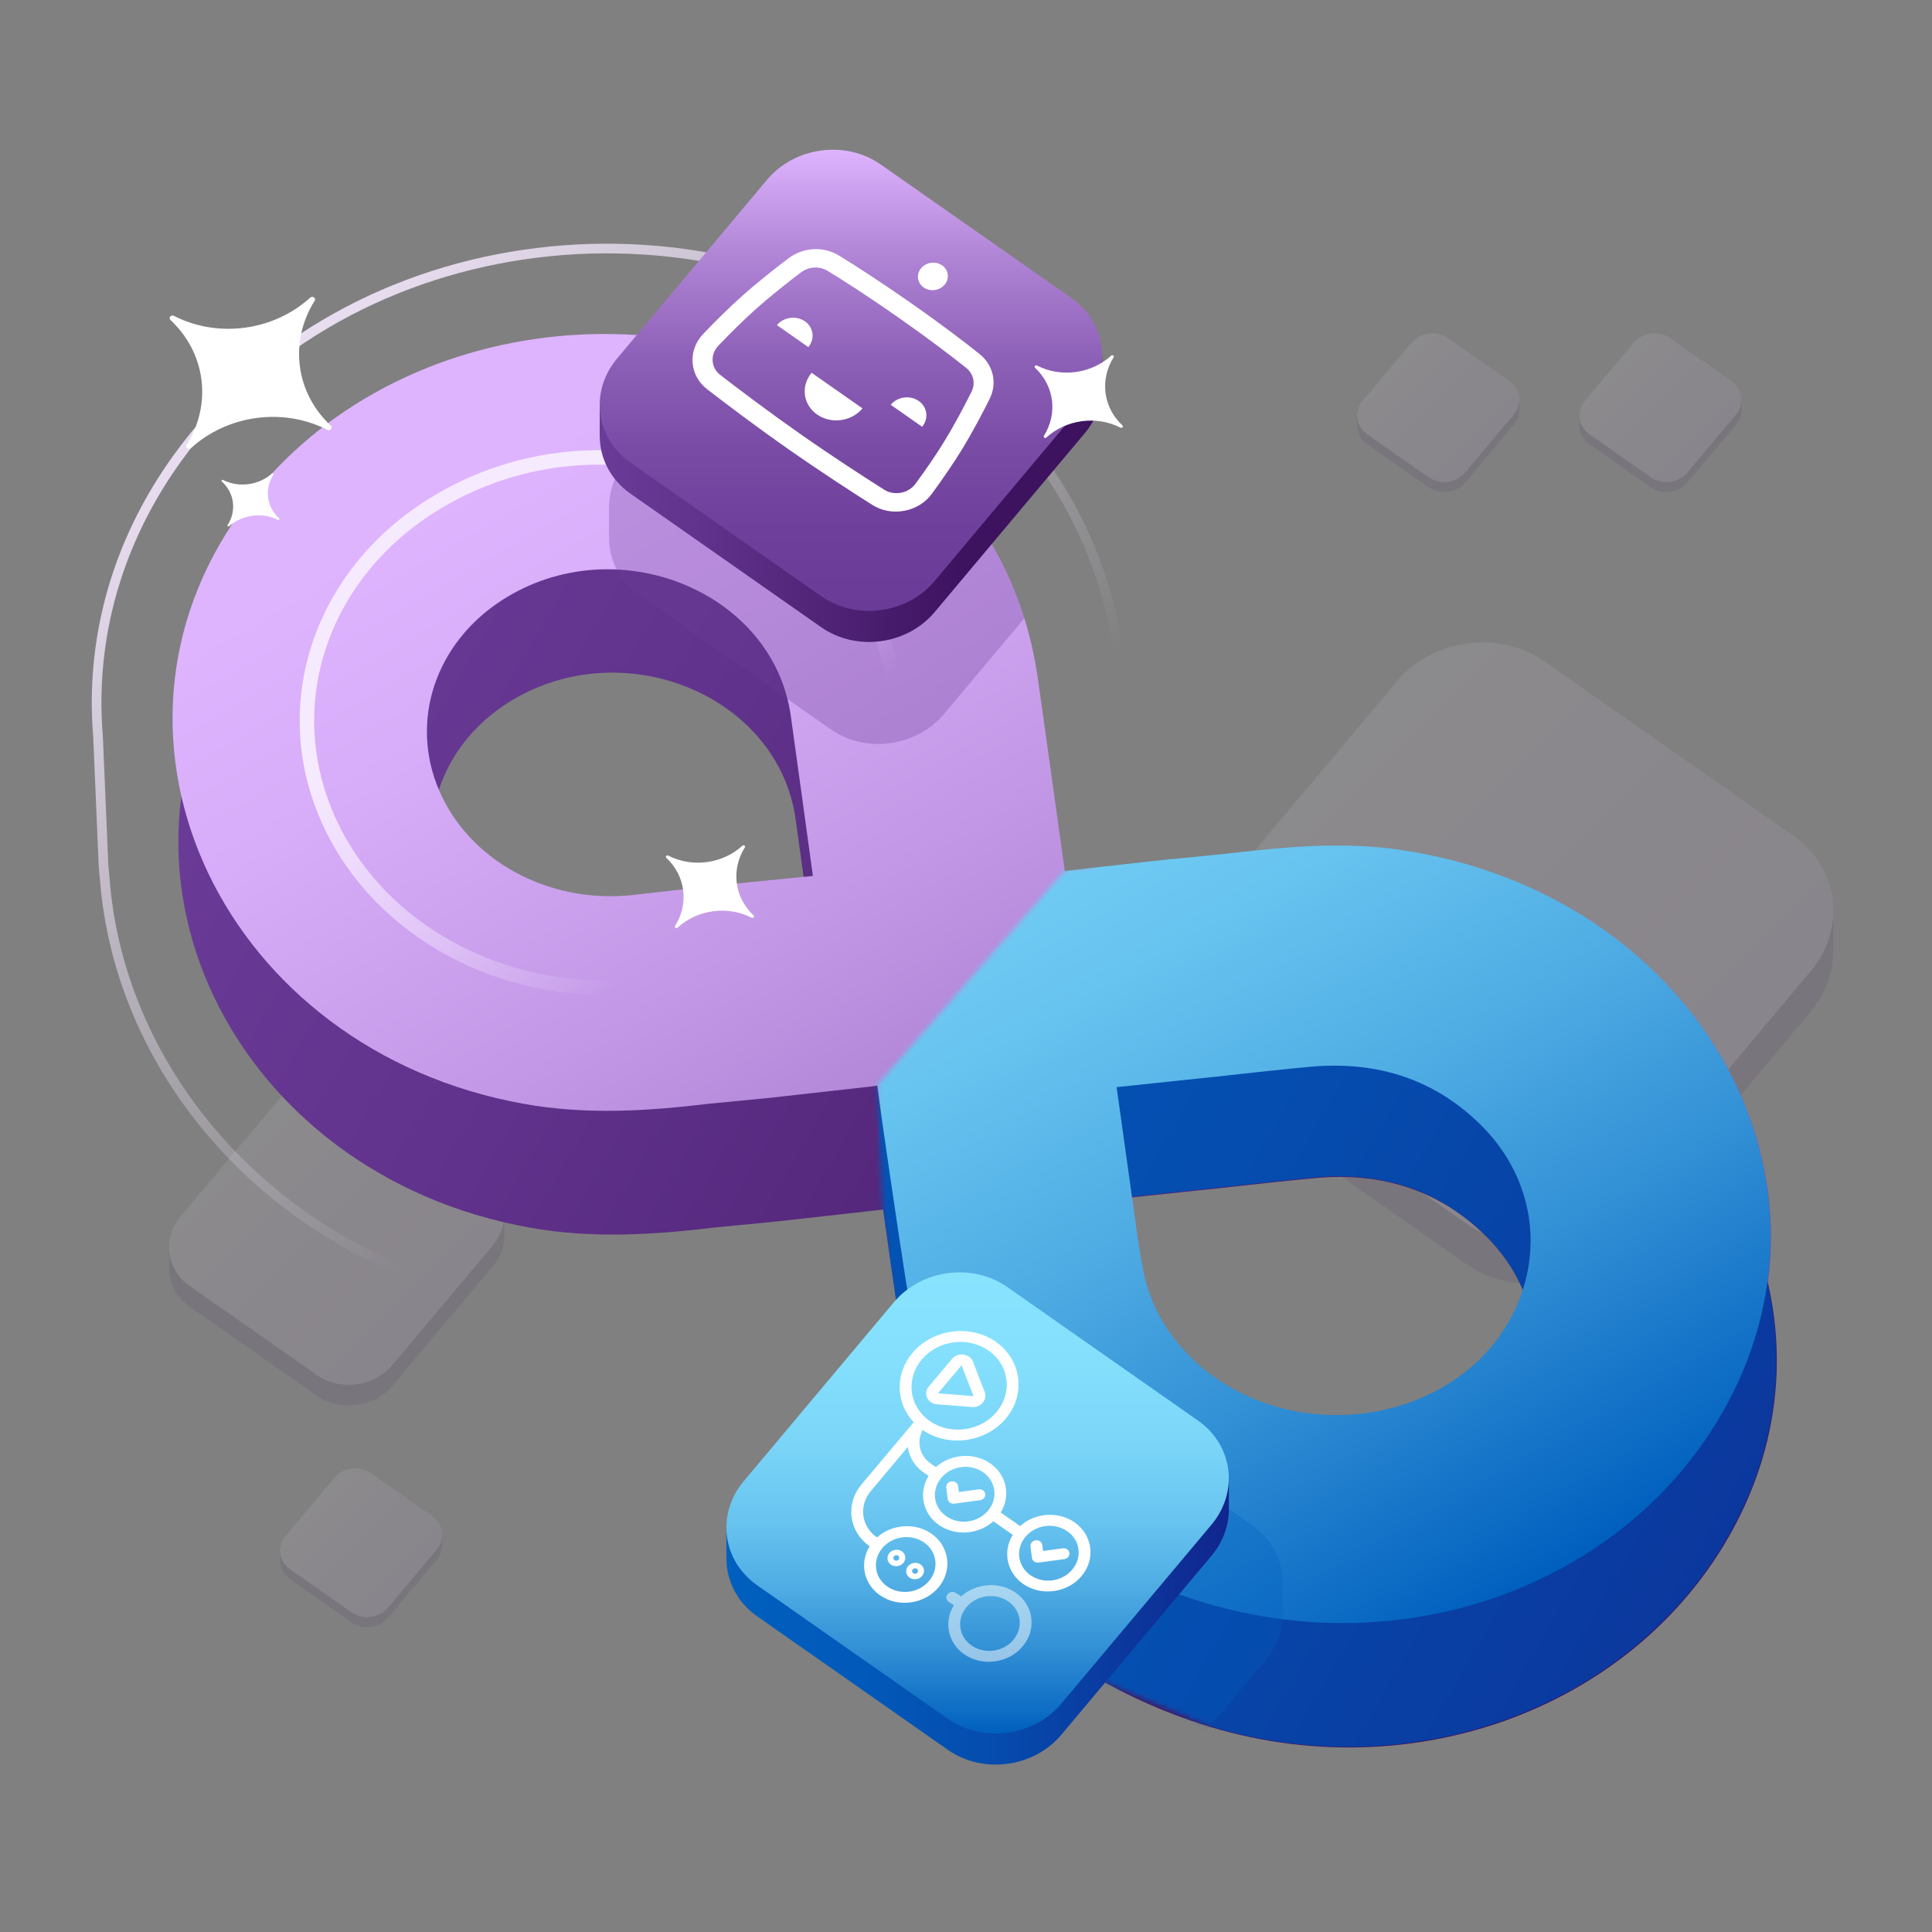 <svg width="400" height="400" viewBox="0 0 400 400" fill="none" xmlns="http://www.w3.org/2000/svg">
<rect x="0" y="0" width="400" height="400" fill="#808080" stroke="none"/>
<g opacity="0.1">
<path d="M104.423 251.403L103.838 252.476C103.168 250.658 101.934 249.01 100.161 247.766L73.829 229.329C68.983 225.933 61.956 226.87 58.138 231.424L37.398 256.144C36.481 257.232 35.836 258.431 35.448 259.675L35 258.199V262.516H35.01C35 265.569 36.456 268.561 39.267 270.526L65.598 288.963C70.444 292.359 77.472 291.422 81.29 286.868L102.03 262.148C103.586 260.289 104.372 258.123 104.423 255.972V251.403Z" fill="#3D125F"/>
<path d="M65.591 284.677L39.26 266.24C34.414 262.844 33.577 256.406 37.396 251.852L58.136 227.133C61.954 222.584 68.976 221.647 73.828 225.037L100.159 243.475C105.005 246.87 105.841 253.308 102.023 257.862L81.283 282.581C77.465 287.13 70.442 288.067 65.591 284.677Z" fill="url(#paint0_linear_3805_16130)"/>
</g>
<g opacity="0.1">
<path d="M379.573 188.468L378.435 190.565C377.133 187.018 374.725 183.791 371.256 181.367L319.835 145.364C310.372 138.738 296.653 140.562 289.194 149.456L248.692 197.728C246.907 199.856 245.645 202.202 244.881 204.619L244 201.735V210.161L244.016 210.169C243.992 216.131 246.837 221.97 252.325 225.812L303.746 261.816C313.209 268.442 326.928 266.618 334.387 257.724L374.888 209.451C377.928 205.827 379.456 201.587 379.557 197.385V188.46L379.573 188.468Z" fill="#3D125F"/>
<path d="M303.744 253.442L252.323 217.438C242.86 210.813 241.231 198.232 248.682 189.346L289.184 141.074C296.643 132.188 310.362 130.356 319.825 136.982L371.246 172.985C380.709 179.611 382.338 192.191 374.886 201.077L334.385 249.35C326.926 258.236 313.207 260.068 303.744 253.442Z" fill="url(#paint1_linear_3805_16130)"/>
</g>
<path d="M244.042 203.604L221.672 206.054C219.812 192.774 217.952 179.494 216.082 166.204C213.192 145.764 203.132 128.574 185.822 114.954C144.352 82.344 80.772 90.234 51.042 131.554C16.972 178.914 47.682 243.054 109.682 254.164C122.562 256.474 135.322 255.664 148.122 254.124L160.592 252.914L182.872 250.424C184.772 263.824 186.732 277.224 188.792 290.594C193.672 322.244 213.222 344.654 246.532 356.234C290.462 371.494 338.362 354.384 358.882 316.444C385.012 268.104 351.592 210.784 291.552 201.754C279.862 199.994 268.292 200.994 256.712 202.344L253.292 202.704L244.032 203.624V203.604H244.042ZM131.422 206.754C114.322 208.384 98.182 199.524 91.952 185.114C85.732 170.734 91.102 154.524 105.022 145.594C128.462 130.574 161.112 143.734 164.732 169.644C166.272 180.674 167.782 191.714 169.312 202.744L150.632 204.604L131.432 206.744L131.422 206.754ZM251.682 246.084C259.152 245.284 265.762 244.504 272.402 243.904C286.532 242.614 298.492 246.684 307.972 256.234C319.352 267.714 321.182 284.314 312.742 297.904C304.662 310.934 287.902 318.014 271.072 315.524C254.352 313.054 240.802 301.284 237.852 286.334C236.602 279.964 235.852 273.514 234.942 267.094C234.052 260.774 233.172 254.444 232.282 248.124L251.682 246.084Z" fill="url(#paint2_linear_3805_16130)"/>
<path d="M242.842 177.974L220.472 180.434C218.612 167.154 216.752 153.874 214.892 140.584C212.002 120.144 201.942 102.954 184.632 89.334C143.152 56.714 79.572 64.614 49.842 105.934C15.772 153.294 46.482 217.434 108.482 228.544C121.362 230.854 134.122 230.044 146.922 228.504L159.392 227.294L181.672 224.804C183.572 238.204 185.532 251.604 187.592 264.974C192.472 296.624 212.022 319.034 245.332 330.614C289.262 345.874 337.162 328.764 357.682 290.824C383.812 242.484 350.392 185.164 290.352 176.134C278.662 174.374 267.092 175.374 255.512 176.714L252.092 177.074L242.832 177.994V177.974H242.842ZM130.422 185.364C113.322 186.994 97.182 178.134 90.952 163.724C84.732 149.344 90.102 133.134 104.022 124.204C127.462 109.174 160.112 122.344 163.732 148.254C165.272 159.284 166.782 170.324 168.302 181.354L149.622 183.214L130.422 185.354V185.364ZM250.612 223.184C258.082 222.384 264.692 221.604 271.332 221.004C285.462 219.714 297.422 223.784 306.902 233.334C318.282 244.814 320.112 261.414 311.672 275.004C303.592 288.034 286.832 295.114 270.002 292.624C253.282 290.154 239.732 278.384 236.782 263.434C235.532 257.064 234.782 250.614 233.872 244.194C232.982 237.874 232.102 231.544 231.212 225.224L250.612 223.174V223.184Z" fill="url(#paint3_linear_3805_16130)"/>
<mask id="mask0_3805_16130" style="mask-type:luminance" maskUnits="userSpaceOnUse" x="181" y="157" width="199" height="213">
<path d="M182.782 250.304L181.582 224.674L220.362 180.294L332.432 157.714L379.992 253.714L357.512 349.114L270.342 369.834L250.452 357.514L191.762 332.544L182.782 250.304Z" fill="white"/>
</mask>
<g mask="url(#mask0_3805_16130)">
<path d="M243.942 203.474L221.572 205.924C219.712 192.644 217.852 179.364 215.982 166.074C213.092 145.634 203.032 128.444 185.722 114.824C144.252 82.214 80.672 90.104 50.942 131.424C16.872 178.784 47.582 242.924 109.582 254.034C122.462 256.344 135.222 255.534 148.022 253.994L160.492 252.784L182.772 250.294C184.672 263.694 186.632 277.094 188.692 290.464C193.572 322.114 213.122 344.524 246.432 356.104C290.362 371.364 338.262 354.254 358.782 316.314C384.912 267.974 351.492 210.654 291.452 201.624C279.762 199.864 268.192 200.864 256.612 202.214L253.192 202.574L243.932 203.494V203.474H243.942ZM131.322 206.624C114.222 208.254 98.082 199.394 91.852 184.984C85.632 170.604 91.002 154.394 104.922 145.464C128.362 130.444 161.012 143.604 164.632 169.514C166.172 180.544 167.682 191.584 169.212 202.614L150.532 204.474L131.332 206.614L131.322 206.624ZM251.582 245.954C259.052 245.154 265.662 244.374 272.302 243.774C286.432 242.484 298.392 246.554 307.872 256.104C319.252 267.584 321.082 284.184 312.642 297.774C304.562 310.804 287.802 317.884 270.972 315.394C254.252 312.924 240.702 301.154 237.752 286.204C236.502 279.834 235.752 273.384 234.842 266.964C233.952 260.644 233.072 254.314 232.182 247.994L251.582 245.954Z" fill="url(#paint4_linear_3805_16130)"/>
<path d="M242.732 177.834L220.362 180.294C218.502 167.014 216.642 153.734 214.782 140.444C211.892 120.004 201.832 102.814 184.522 89.194C143.052 56.584 79.472 64.484 49.742 105.804C15.672 153.164 46.382 217.304 108.382 228.414C121.262 230.724 134.022 229.914 146.822 228.374L159.292 227.164L181.572 224.674C183.472 238.074 185.432 251.474 187.492 264.844C192.372 296.494 211.922 318.904 245.232 330.484C289.162 345.744 337.062 328.634 357.582 290.694C383.712 242.354 350.292 185.034 290.252 176.004C278.562 174.244 266.992 175.244 255.412 176.584L251.992 176.944L242.732 177.864V177.844V177.834ZM130.312 185.234C113.212 186.864 97.072 178.004 90.842 163.594C84.622 149.214 89.992 133.004 103.912 124.074C127.352 109.044 160.002 122.214 163.622 148.124C165.162 159.154 166.672 170.194 168.192 181.224L149.512 183.084L130.312 185.224V185.234ZM250.582 223.044C258.052 222.244 264.662 221.464 271.302 220.864C285.432 219.574 297.392 223.644 306.872 233.194C318.252 244.674 320.082 261.274 311.642 274.864C303.562 287.894 286.802 294.974 269.972 292.484C253.252 290.014 239.702 278.244 236.752 263.294C235.502 256.924 234.752 250.474 233.842 244.054C232.952 237.734 232.072 231.404 231.182 225.084L250.582 223.034V223.044Z" fill="url(#paint5_linear_3805_16130)"/>
<g style="mix-blend-mode:multiply" opacity="0.3">
<path d="M265.582 327.664C265.562 323.124 263.392 318.694 259.212 315.774L219.752 288.144C212.492 283.054 201.962 284.464 196.242 291.284L165.162 328.324C162.752 331.194 161.592 334.574 161.582 337.894L161.562 337.824V344.294H161.572C161.552 348.874 163.742 353.354 167.952 356.304L207.412 383.934C214.672 389.024 225.202 387.614 230.922 380.794L262.002 343.754C264.332 340.974 265.512 337.714 265.592 334.494V327.644V327.664H265.582Z" fill="#005FBE"/>
</g>
</g>
<path d="M254.422 305.994L253.552 307.604C252.552 304.884 250.702 302.404 248.042 300.544L208.582 272.914C201.322 267.824 190.792 269.234 185.072 276.054L153.992 313.094C152.622 314.724 151.652 316.524 151.072 318.384L150.392 316.174V322.644H150.402C150.382 327.224 152.572 331.704 156.782 334.654L196.242 362.284C203.502 367.374 214.032 365.964 219.752 359.144L250.832 322.104C253.162 319.324 254.342 316.064 254.422 312.844V305.994Z" fill="url(#paint6_linear_3805_16130)"/>
<path d="M196.232 355.854L156.772 328.224C149.512 323.134 148.262 313.484 153.982 306.664L185.062 269.624C190.782 262.804 201.312 261.404 208.572 266.484L248.032 294.114C255.292 299.204 256.542 308.854 250.822 315.674L219.742 352.714C214.022 359.534 203.492 360.934 196.232 355.854Z" fill="url(#paint7_linear_3805_16130)"/>
<path d="M206.212 277.824C200.872 274.084 193.102 275.124 188.902 280.134C185.222 284.524 185.472 290.534 189.172 294.464L178.342 307.374C174.972 311.384 175.752 317.104 179.982 320.074L180.052 320.124C177.942 323.534 178.782 327.894 182.182 330.274C185.912 332.884 191.362 332.164 194.302 328.654C197.242 325.144 196.592 320.154 192.862 317.544C189.462 315.164 184.632 315.554 181.572 318.304L181.502 318.254C178.332 316.034 177.742 311.744 180.272 308.734L187.962 299.564C188.212 301.664 189.372 303.564 191.182 304.824L192.252 305.574C190.142 308.984 190.982 313.344 194.382 315.724C197.782 318.104 202.612 317.714 205.662 314.964L209.682 317.774C207.572 321.184 208.412 325.544 211.812 327.924C215.542 330.534 220.992 329.814 223.932 326.304C226.872 322.804 226.222 317.804 222.492 315.194C219.092 312.814 214.262 313.204 211.202 315.954L207.182 313.144C209.292 309.734 208.452 305.374 205.052 302.994C201.652 300.614 196.822 301.004 193.762 303.754L192.692 303.004C190.352 301.364 189.722 298.444 191.032 296.064C196.362 299.724 204.072 298.674 208.252 293.694C212.432 288.714 211.532 281.554 206.192 277.824H206.212ZM204.682 279.634C208.962 282.614 209.702 288.284 206.352 292.304C206.352 292.304 206.332 292.324 206.332 292.334C202.972 296.344 196.792 297.184 192.512 294.204C192.512 294.204 192.492 294.194 192.482 294.184C188.202 291.204 187.462 285.524 190.812 281.514C190.812 281.514 190.832 281.494 190.832 281.484C194.192 277.474 200.372 276.634 204.652 279.614C204.662 279.614 204.672 279.624 204.682 279.634ZM200.632 280.884C199.622 280.184 198.012 280.264 197.142 281.304L192.262 287.114C191.102 288.494 192.062 290.584 193.922 290.734L201.292 291.314C203.052 291.454 204.482 289.764 203.892 288.234L201.402 281.834C201.252 281.454 200.982 281.114 200.632 280.874V280.884ZM199.072 282.654L201.572 289.054L194.202 288.474L199.082 282.664L199.072 282.654ZM203.542 304.814C206.212 306.674 206.682 310.214 204.592 312.724C204.592 312.724 204.572 312.744 204.572 312.754C202.482 315.264 198.622 315.794 195.942 313.934C195.942 313.934 195.922 313.924 195.912 313.914C193.242 312.054 192.772 308.514 194.862 306.004C194.862 306.004 194.882 305.984 194.882 305.974C196.972 303.464 200.832 302.944 203.512 304.804C203.512 304.804 203.532 304.814 203.542 304.824V304.814ZM220.972 317.024C223.642 318.884 224.112 322.424 222.022 324.934C222.022 324.934 222.002 324.954 222.002 324.964C219.912 327.474 216.052 328.004 213.372 326.144C213.372 326.144 213.352 326.134 213.342 326.124C210.672 324.264 210.202 320.724 212.292 318.214C212.292 318.214 212.312 318.194 212.312 318.184C214.402 315.674 218.262 315.154 220.942 317.014C220.942 317.014 220.962 317.024 220.972 317.034V317.024ZM203.522 308.574C203.262 308.394 202.942 308.314 202.612 308.364L198.522 308.904L198.362 307.664C198.282 307.044 197.662 306.614 196.992 306.704C196.312 306.794 195.832 307.374 195.912 307.994L196.222 310.354C196.302 310.974 196.912 311.404 197.592 311.314L202.902 310.604C203.582 310.514 204.062 309.934 203.982 309.314C203.942 309.014 203.782 308.744 203.522 308.564V308.574ZM220.952 320.774C220.692 320.594 220.372 320.514 220.042 320.564L215.952 321.104L215.792 319.864C215.712 319.244 215.092 318.814 214.422 318.904C213.742 318.994 213.262 319.574 213.342 320.194L213.652 322.554C213.732 323.174 214.342 323.604 215.022 323.514L220.332 322.804C221.012 322.714 221.492 322.134 221.412 321.514C221.372 321.214 221.212 320.944 220.952 320.764V320.774ZM191.332 319.364C194.002 321.224 194.472 324.764 192.382 327.274C192.382 327.274 192.362 327.294 192.362 327.304C190.272 329.814 186.412 330.334 183.732 328.484C183.722 328.484 183.712 328.474 183.702 328.464C181.032 326.604 180.562 323.064 182.652 320.554C182.652 320.554 182.672 320.534 182.672 320.524C184.762 318.014 188.632 317.494 191.302 319.344C191.302 319.344 191.322 319.354 191.332 319.364ZM186.732 321.194C185.932 320.634 184.762 320.794 184.132 321.544C183.502 322.294 183.642 323.364 184.442 323.924C185.242 324.484 186.412 324.324 187.042 323.574C187.672 322.824 187.532 321.754 186.732 321.194ZM190.602 323.904C189.802 323.344 188.632 323.504 188.002 324.254C187.372 325.004 187.512 326.074 188.312 326.634C189.112 327.194 190.282 327.034 190.912 326.284C191.542 325.534 191.402 324.464 190.602 323.904ZM185.962 322.104C186.232 322.294 186.282 322.644 186.062 322.894C185.842 323.144 185.472 323.204 185.192 323.004C184.912 322.804 184.872 322.464 185.092 322.214C185.312 321.964 185.682 321.904 185.962 322.094V322.104ZM189.842 324.814C190.112 325.004 190.162 325.354 189.942 325.604C189.722 325.854 189.352 325.914 189.072 325.714C188.792 325.514 188.752 325.174 188.972 324.924C189.192 324.674 189.562 324.614 189.842 324.804V324.814Z" fill="white"/>
<path opacity="0.5" d="M210.292 329.754C206.882 327.364 202.052 327.764 198.992 330.524C198.962 330.494 198.932 330.474 198.902 330.454L197.892 329.794C197.342 329.434 196.572 329.564 196.172 330.074C195.772 330.584 195.882 331.294 196.432 331.654L197.442 332.314C197.442 332.314 197.462 332.334 197.482 332.334C195.382 335.744 196.212 340.104 199.612 342.484C203.342 345.094 208.792 344.374 211.732 340.864C214.672 337.354 214.022 332.364 210.292 329.754ZM208.772 331.574C211.442 333.434 211.912 336.974 209.822 339.484C209.822 339.484 209.802 339.504 209.802 339.514C207.712 342.024 203.852 342.544 201.172 340.694C201.162 340.694 201.152 340.684 201.142 340.674C198.472 338.814 198.002 335.274 200.092 332.764C200.092 332.764 200.112 332.744 200.112 332.734C202.202 330.224 206.072 329.704 208.742 331.554C208.742 331.554 208.762 331.564 208.772 331.574Z" fill="white"/>
<g style="mix-blend-mode:multiply" opacity="0.3">
<path d="M177.212 87.044C170.692 83.014 173.322 85.074 169.142 82.144L164.102 78.744C156.842 73.654 150.452 70.624 144.722 77.444L129.692 95.354C127.282 98.224 126.122 101.604 126.112 104.924L126.092 104.854V111.324H126.102C126.082 115.904 128.272 120.384 132.482 123.334L171.942 150.964C179.202 156.054 189.732 154.644 195.452 147.824L212.062 128.024C212.062 128.024 209.022 116.654 200.672 105.724C198.012 102.244 198.622 102.064 196.012 99.374L188.382 94.444L181.812 90.584L177.182 87.044H177.212Z" fill="#6A3C98"/>
</g>
<path d="M231.722 135.864C228.312 111.714 216.422 91.384 195.962 75.304C146.952 36.764 71.812 46.094 36.682 94.924C25.112 111.004 19.872 128.724 20.002 146.134L20.012 146.364C20.032 148.374 20.122 150.374 20.292 152.364L21.362 177.584C21.362 177.944 21.402 178.594 21.412 178.954L21.642 181.584V181.364C24.492 222.594 57.292 261.124 107.412 270.114C122.642 272.844 137.712 271.684 152.842 269.854" stroke="url(#paint8_linear_3805_16130)" stroke-width="2" stroke-miterlimit="10"/>
<path d="M162.862 200.664L131.722 204.134L131.702 204.154C103.972 206.804 77.802 192.424 67.702 169.064C57.622 145.744 66.332 119.464 88.902 104.974C126.902 80.604 179.852 101.954 185.732 143.964" stroke="url(#paint9_linear_3805_16130)" stroke-width="3" stroke-miterlimit="10"/>
<path d="M228.192 73.564L227.322 75.174C226.322 72.454 224.472 69.974 221.812 68.114L182.352 40.484C175.092 35.394 164.562 36.804 158.842 43.624L127.762 80.664C126.392 82.294 125.422 84.094 124.842 85.954L124.162 83.744V90.214H124.172C124.152 94.794 126.342 99.274 130.552 102.224L170.012 129.854C177.272 134.944 187.802 133.534 193.522 126.714L224.602 89.674C226.932 86.894 228.112 83.634 228.192 80.414V73.564Z" fill="url(#paint10_linear_3805_16130)"/>
<path d="M170.002 123.424L130.542 95.794C123.282 90.704 122.032 81.054 127.752 74.234L158.832 37.194C164.552 30.374 175.082 28.974 182.342 34.054L221.802 61.684C229.062 66.774 230.312 76.424 224.592 83.244L193.512 120.284C187.792 127.104 177.262 128.504 170.002 123.424Z" fill="url(#paint11_linear_3805_16130)"/>
<path d="M169.162 85.814C172.072 87.854 176.282 87.284 178.572 84.554L168.042 77.184C165.752 79.914 166.252 83.774 169.162 85.814Z" fill="white"/>
<path d="M166.662 66.534C164.862 65.274 162.262 65.624 160.852 67.314L167.352 71.864C168.762 70.184 168.452 67.794 166.662 66.534Z" fill="white"/>
<path d="M190.222 83.024C188.422 81.764 185.822 82.114 184.412 83.804L190.912 88.354C192.322 86.674 192.022 84.284 190.222 83.024Z" fill="white"/>
<path d="M191.232 59.514C192.572 60.454 194.522 60.194 195.582 58.934C196.642 57.674 196.412 55.884 195.062 54.944C193.712 54.004 191.772 54.264 190.712 55.524C189.652 56.784 189.882 58.564 191.232 59.514Z" fill="white"/>
<path d="M198.992 93.334C201.372 89.464 203.502 85.374 204.882 82.614C206.522 79.334 205.672 75.574 202.772 73.264C199.922 70.994 195.152 67.314 188.552 62.704C181.952 58.094 176.832 54.824 173.692 52.904C170.492 50.944 166.302 51.174 163.252 53.474C160.702 55.404 156.922 58.354 153.452 61.454C151.102 63.554 148.472 66.124 145.622 69.104C144.032 70.764 143.242 72.874 143.392 75.054C143.542 77.234 144.612 79.194 146.402 80.584C150.352 83.634 156.462 88.254 163.172 92.954C169.882 97.654 176.352 101.844 180.602 104.534C182.532 105.754 184.892 106.194 187.232 105.754C189.572 105.314 191.592 104.074 192.932 102.234C195.342 98.944 197.372 95.954 198.982 93.344L198.992 93.334ZM186.522 102.014C185.282 102.244 184.042 102.014 183.022 101.364C178.812 98.694 172.392 94.544 165.752 89.894C159.112 85.244 153.052 80.664 149.132 77.634C148.182 76.904 147.612 75.864 147.542 74.714C147.462 73.564 147.882 72.454 148.722 71.574C151.492 68.674 154.052 66.174 156.322 64.144C159.682 61.134 163.362 58.264 165.852 56.384C167.462 55.174 169.672 55.054 171.362 56.084C174.452 57.974 179.502 61.184 186.012 65.744C192.522 70.304 197.232 73.924 200.032 76.164C201.562 77.384 202.012 79.374 201.142 81.104C199.802 83.794 197.722 87.774 195.422 91.524C193.872 94.054 191.892 96.954 189.542 100.154C188.832 101.124 187.762 101.784 186.532 102.014H186.522Z" fill="white"/>
<path fill-rule="evenodd" clip-rule="evenodd" d="M155.632 190.005C155.772 190.075 155.952 190.045 156.052 189.925C156.152 189.805 156.142 189.645 156.032 189.535C152.052 185.825 151.312 180.075 154.212 175.445C154.292 175.315 154.262 175.155 154.132 175.065C154.002 174.975 153.822 174.985 153.712 175.095C149.572 178.855 143.302 179.695 138.352 177.145C138.212 177.075 138.032 177.105 137.932 177.225C137.832 177.345 137.842 177.505 137.952 177.615C141.932 181.325 142.672 187.075 139.772 191.705C139.692 191.835 139.722 191.995 139.852 192.085C139.982 192.175 140.162 192.165 140.272 192.055C144.412 188.295 150.682 187.455 155.632 190.005Z" fill="white"/>
<path fill-rule="evenodd" clip-rule="evenodd" d="M57.541 107.63C57.633 107.675 57.751 107.656 57.817 107.579C57.883 107.502 57.876 107.399 57.804 107.329C55.188 104.948 54.702 101.258 56.608 98.287C56.66 98.203 56.641 98.101 56.555 98.043C56.47 97.985 56.351 97.992 56.279 98.062C53.558 100.475 49.437 101.014 46.184 99.378C46.092 99.333 45.974 99.352 45.908 99.429C45.842 99.506 45.849 99.609 45.921 99.679C48.537 102.06 49.023 105.75 47.117 108.721C47.065 108.804 47.084 108.907 47.17 108.965C47.255 109.023 47.373 109.016 47.446 108.946C50.167 106.533 54.288 105.994 57.541 107.63Z" fill="white"/>
<path fill-rule="evenodd" clip-rule="evenodd" d="M231.982 88.544C232.122 88.614 232.302 88.584 232.402 88.464C232.502 88.344 232.492 88.184 232.382 88.074C228.402 84.364 227.662 78.614 230.562 73.984C230.642 73.854 230.612 73.694 230.482 73.604C230.352 73.514 230.172 73.524 230.062 73.634C225.922 77.394 219.652 78.234 214.702 75.684C214.562 75.614 214.382 75.644 214.282 75.764C214.182 75.884 214.192 76.044 214.302 76.154C218.282 79.864 219.022 85.614 216.122 90.244C216.042 90.374 216.072 90.534 216.202 90.624C216.332 90.714 216.512 90.704 216.622 90.594C220.762 86.834 227.032 85.994 231.982 88.544Z" fill="white"/>
<path fill-rule="evenodd" clip-rule="evenodd" d="M67.772 88.994C68.022 89.124 68.352 89.064 68.532 88.844C68.712 88.624 68.702 88.324 68.492 88.134C61.192 81.324 59.822 70.764 65.142 62.274C65.292 62.034 65.232 61.734 65.002 61.574C64.772 61.414 64.442 61.434 64.222 61.624C56.632 68.524 45.112 70.064 36.012 65.394C35.762 65.264 35.432 65.324 35.252 65.544C35.072 65.764 35.082 66.064 35.292 66.254C42.592 73.064 43.962 83.624 38.642 92.114C38.492 92.354 38.552 92.654 38.782 92.814C39.012 92.974 39.342 92.954 39.562 92.764C47.152 85.864 58.672 84.324 67.772 88.994Z" fill="white"/>
<g opacity="0.1">
<path d="M314.565 82.731L314.285 83.251C313.965 82.371 313.365 81.572 312.509 80.972L299.781 72.059C297.437 70.419 294.044 70.876 292.196 73.076L282.172 85.028C281.732 85.555 281.421 86.132 281.229 86.731L281.013 86.019V88.108C281.013 89.579 281.708 91.028 283.068 91.98L295.796 100.892C298.14 102.532 301.533 102.076 303.381 99.876L313.405 87.924C314.157 87.028 314.533 85.98 314.565 84.939V82.731Z" fill="#3D125F"/>
<path d="M295.787 98.817L283.059 89.905C280.715 88.265 280.315 85.153 282.155 82.953L292.179 71.001C294.027 68.801 297.419 68.345 299.763 69.985L312.491 78.897C314.835 80.537 315.235 83.649 313.395 85.849L303.371 97.801C301.523 100.001 298.131 100.457 295.787 98.817Z" fill="url(#paint12_linear_3805_16130)"/>
</g>
<g opacity="0.1">
<path d="M360.565 82.731L360.285 83.251C359.965 82.371 359.365 81.572 358.509 80.972L345.781 72.059C343.437 70.419 340.044 70.876 338.196 73.076L328.172 85.028C327.732 85.555 327.421 86.132 327.229 86.731L327.013 86.019V88.108C327.013 89.579 327.708 91.028 329.068 91.98L341.796 100.892C344.14 102.532 347.533 102.076 349.381 99.876L359.405 87.924C360.157 87.028 360.533 85.98 360.565 84.939V82.731Z" fill="#3D125F"/>
<path d="M341.787 98.817L329.059 89.905C326.715 88.265 326.315 85.153 328.155 82.953L338.179 71.001C340.027 68.801 343.419 68.345 345.763 69.985L358.491 78.897C360.835 80.537 361.235 83.649 359.395 85.849L349.371 97.801C347.523 100.001 344.131 100.457 341.787 98.817Z" fill="url(#paint13_linear_3805_16130)"/>
</g>
<g opacity="0.1">
<path d="M91.564 317.732L91.284 318.252C90.965 317.372 90.365 316.572 89.508 315.972L76.781 307.06C74.436 305.42 71.044 305.876 69.197 308.076L59.172 320.028C58.733 320.556 58.42 321.132 58.228 321.732L58.013 321.02V323.108C58.013 324.58 58.709 326.028 60.069 326.98L72.796 335.892C75.141 337.532 78.532 337.076 80.38 334.876L90.404 322.924C91.156 322.028 91.532 320.98 91.564 319.94V317.732Z" fill="#3D125F"/>
<path d="M72.787 333.817L60.059 324.905C57.715 323.265 57.315 320.153 59.155 317.953L69.179 306.001C71.027 303.801 74.419 303.345 76.763 304.985L89.491 313.897C91.835 315.537 92.235 318.649 90.395 320.849L80.371 332.801C78.523 335.001 75.131 335.457 72.787 333.817Z" fill="url(#paint14_linear_3805_16130)"/>
</g>
<defs>
<linearGradient id="paint0_linear_3805_16130" x1="50.035" y1="235.178" x2="89.388" y2="274.536" gradientUnits="userSpaceOnUse">
<stop stop-color="#F6EAFF"/>
<stop offset="1" stop-color="#DEB4FF"/>
</linearGradient>
<linearGradient id="paint1_linear_3805_16130" x1="273.36" y1="156.788" x2="350.216" y2="233.644" gradientUnits="userSpaceOnUse">
<stop stop-color="#F6EAFF"/>
<stop offset="1" stop-color="#DEB4FF"/>
</linearGradient>
<linearGradient id="paint2_linear_3805_16130" x1="46.662" y1="138.364" x2="438.992" y2="364.874" gradientUnits="userSpaceOnUse">
<stop stop-color="#6A3C98"/>
<stop offset="0.21" stop-color="#60328B"/>
<stop offset="0.6" stop-color="#461A6A"/>
<stop offset="0.72" stop-color="#3D125F"/>
</linearGradient>
<linearGradient id="paint3_linear_3805_16130" x1="114.142" y1="51.764" x2="281.052" y2="340.854" gradientUnits="userSpaceOnUse">
<stop offset="0.1" stop-color="#DEB4FF"/>
<stop offset="0.23" stop-color="#D7ACF8"/>
<stop offset="0.43" stop-color="#C399E7"/>
<stop offset="0.66" stop-color="#A478CB"/>
<stop offset="0.92" stop-color="#794BA5"/>
<stop offset="1" stop-color="#6A3C98"/>
</linearGradient>
<linearGradient id="paint4_linear_3805_16130" x1="46.562" y1="138.234" x2="438.892" y2="364.744" gradientUnits="userSpaceOnUse">
<stop stop-color="#005FBE"/>
<stop offset="0.25" stop-color="#015ABA"/>
<stop offset="0.53" stop-color="#054CAE"/>
<stop offset="0.83" stop-color="#0C359B"/>
<stop offset="1" stop-color="#11258E"/>
</linearGradient>
<linearGradient id="paint5_linear_3805_16130" x1="117.702" y1="57.974" x2="284.612" y2="347.064" gradientUnits="userSpaceOnUse">
<stop stop-color="#88E3FF"/>
<stop offset="0.2" stop-color="#84DFFD"/>
<stop offset="0.37" stop-color="#7AD5F8"/>
<stop offset="0.53" stop-color="#69C5F0"/>
<stop offset="0.68" stop-color="#50ADE4"/>
<stop offset="0.82" stop-color="#318FD5"/>
<stop offset="0.96" stop-color="#0B6AC3"/>
<stop offset="1" stop-color="#005FBE"/>
</linearGradient>
<linearGradient id="paint6_linear_3805_16130" x1="150.382" y1="317.594" x2="254.422" y2="317.594" gradientUnits="userSpaceOnUse">
<stop stop-color="#005FBE"/>
<stop offset="0.25" stop-color="#015ABA"/>
<stop offset="0.53" stop-color="#054CAE"/>
<stop offset="0.83" stop-color="#0C359B"/>
<stop offset="1" stop-color="#11258E"/>
</linearGradient>
<linearGradient id="paint7_linear_3805_16130" x1="202.402" y1="263.434" x2="202.402" y2="358.914" gradientUnits="userSpaceOnUse">
<stop stop-color="#88E3FF"/>
<stop offset="0.2" stop-color="#84DFFD"/>
<stop offset="0.37" stop-color="#7AD5F8"/>
<stop offset="0.53" stop-color="#69C5F0"/>
<stop offset="0.68" stop-color="#50ADE4"/>
<stop offset="0.82" stop-color="#318FD5"/>
<stop offset="0.96" stop-color="#0B6AC3"/>
<stop offset="1" stop-color="#005FBE"/>
</linearGradient>
<linearGradient id="paint8_linear_3805_16130" x1="52.862" y1="51.004" x2="170.862" y2="188.004" gradientUnits="userSpaceOnUse">
<stop stop-color="#F6EAFF"/>
<stop offset="1" stop-color="#F6EAFF" stop-opacity="0"/>
</linearGradient>
<linearGradient id="paint9_linear_3805_16130" x1="124.639" y1="94.696" x2="180.362" y2="145.004" gradientUnits="userSpaceOnUse">
<stop stop-color="#F6EAFF"/>
<stop offset="1" stop-color="#F6EAFF" stop-opacity="0"/>
</linearGradient>
<linearGradient id="paint10_linear_3805_16130" x1="124.152" y1="85.164" x2="228.192" y2="85.164" gradientUnits="userSpaceOnUse">
<stop stop-color="#6A3C98"/>
<stop offset="0.21" stop-color="#60328B"/>
<stop offset="0.6" stop-color="#461A6A"/>
<stop offset="0.72" stop-color="#3D125F"/>
</linearGradient>
<linearGradient id="paint11_linear_3805_16130" x1="176.172" y1="126.484" x2="176.172" y2="31.004" gradientUnits="userSpaceOnUse">
<stop stop-color="#6A3C98"/>
<stop offset="0.18" stop-color="#6E409B"/>
<stop offset="0.36" stop-color="#7A4CA6"/>
<stop offset="0.55" stop-color="#8E61B8"/>
<stop offset="0.74" stop-color="#AB7FD1"/>
<stop offset="0.93" stop-color="#CFA4F1"/>
<stop offset="1" stop-color="#DEB4FF"/>
</linearGradient>
<linearGradient id="paint12_linear_3805_16130" x1="288.267" y1="74.889" x2="307.291" y2="93.913" gradientUnits="userSpaceOnUse">
<stop stop-color="#F6EAFF"/>
<stop offset="1" stop-color="#DEB4FF"/>
</linearGradient>
<linearGradient id="paint13_linear_3805_16130" x1="334.267" y1="74.889" x2="353.291" y2="93.913" gradientUnits="userSpaceOnUse">
<stop stop-color="#F6EAFF"/>
<stop offset="1" stop-color="#DEB4FF"/>
</linearGradient>
<linearGradient id="paint14_linear_3805_16130" x1="65.267" y1="309.889" x2="84.291" y2="328.913" gradientUnits="userSpaceOnUse">
<stop stop-color="#F6EAFF"/>
<stop offset="1" stop-color="#DEB4FF"/>
</linearGradient>
</defs>
</svg>

